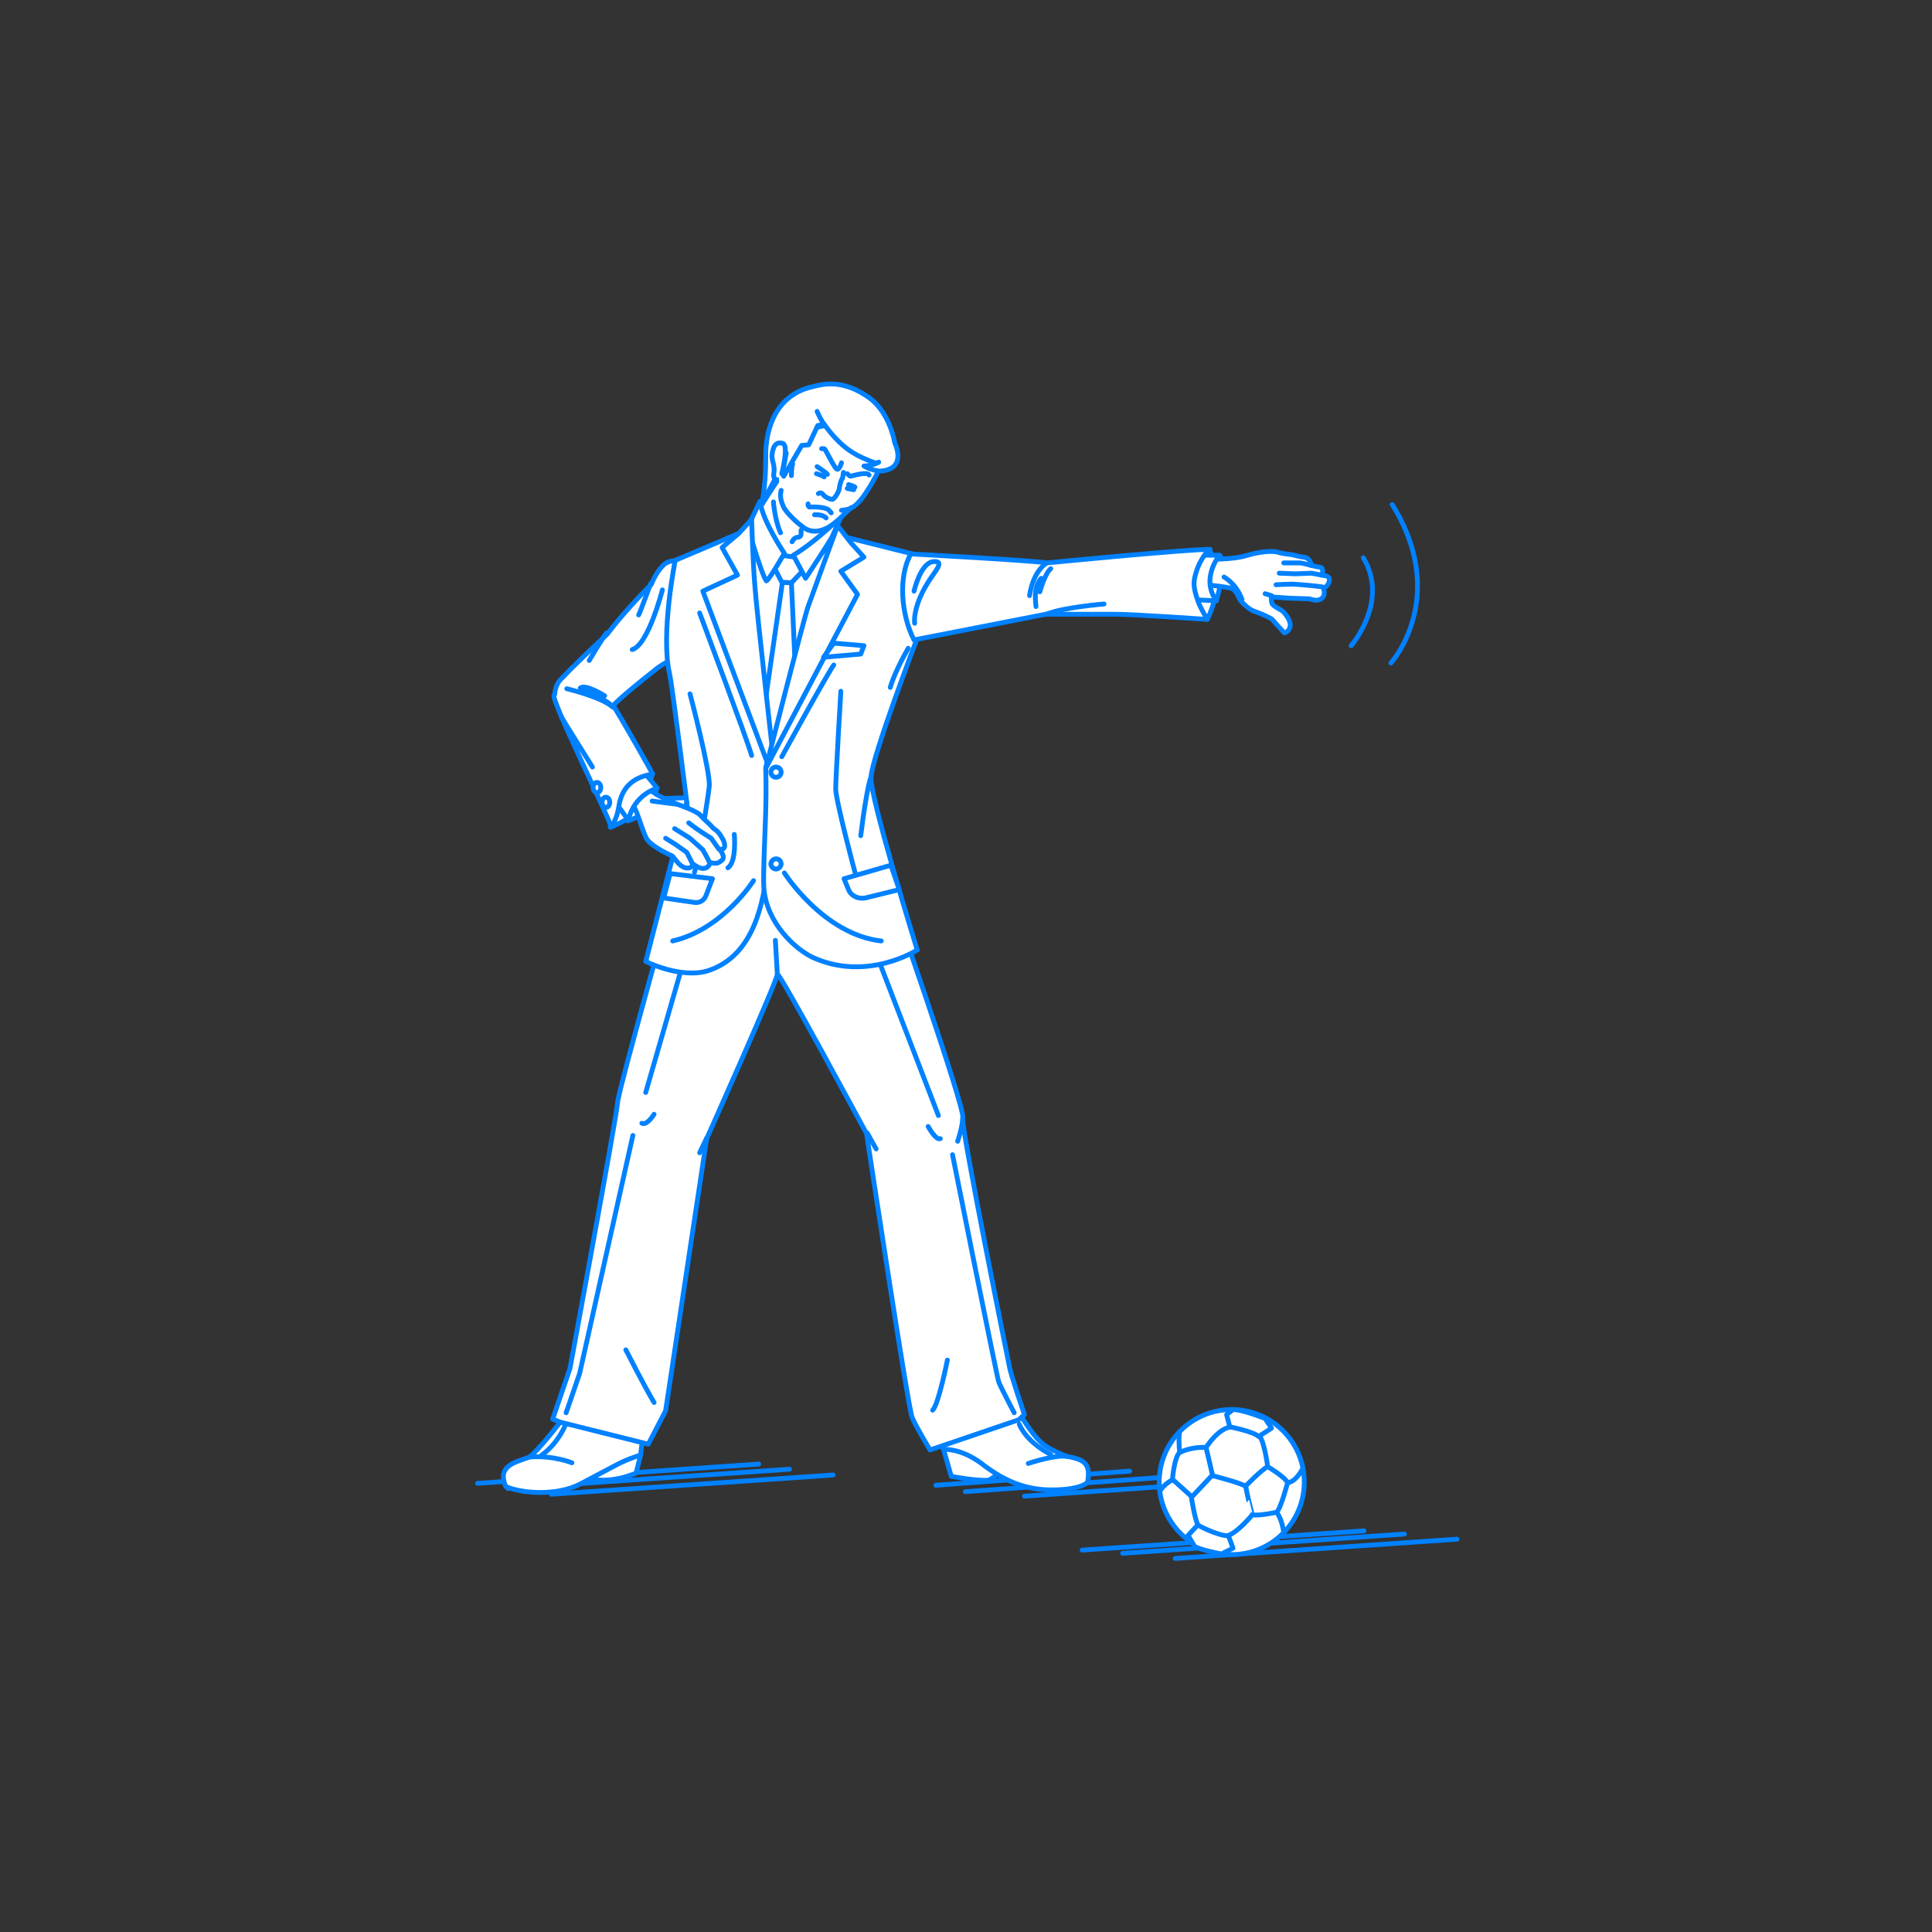 <?xml version="1.0" encoding="utf-8"?>
<!-- Generator: Adobe Illustrator 22.0.1, SVG Export Plug-In . SVG Version: 6.00 Build 0)  -->
<svg version="1.1" id="レイヤー_1" xmlns="http://www.w3.org/2000/svg" xmlns:xlink="http://www.w3.org/1999/xlink" x="0px"
	 y="0px" viewBox="0 0 301 301" style="enable-background:new 0 0 301 301;" xml:space="preserve">
<rect x="0" y="0" width="301" height="301" fill="#333333" stroke="none"/>
<style type="text/css">
	.st0{fill:none;}
	.st1{fill:none;stroke:#0081FF;stroke-width:0.75;stroke-linecap:round;stroke-linejoin:round;stroke-miterlimit:10;}
	.st2{fill:#FFFFFF;stroke:#0081FF;stroke-width:0.75;stroke-linecap:round;stroke-linejoin:round;stroke-miterlimit:10;}
</style>
<g id="guide">
</g>
<rect y="1" class="st0" width="300" height="300"/>
<g>
	<g>
		<line class="st1" x1="183.1" y1="242.8" x2="227" y2="239.8"/>
		<line class="st1" x1="174.9" y1="242" x2="218.8" y2="239"/>
		<line class="st1" x1="168.6" y1="241.5" x2="212.5" y2="238.5"/>
	</g>
	<g>
		<line class="st1" x1="85.9" y1="232.8" x2="129.8" y2="229.8"/>
		<line class="st1" x1="79.1" y1="231.9" x2="123" y2="228.9"/>
		<line class="st1" x1="74.4" y1="231.1" x2="118.2" y2="228.1"/>
	</g>
	<g>
		<line class="st1" x1="159.6" y1="233.1" x2="189.9" y2="231"/>
		<line class="st1" x1="150.4" y1="232.4" x2="180.6" y2="230.2"/>
		<line class="st1" x1="145.8" y1="231.4" x2="176" y2="229.2"/>
	</g>
	<g>
		<g>
			<path class="st2" d="M147,225.8l1.2,4.2c0,0,4,0.8,5.9,0.6l4.1-2.7c0,0-6.4-4.1-7.3-4.1S147,225.8,147,225.8z"/>
			<path class="st2" d="M157.2,217.3c0,0,3.2,6.3,5.6,7.9c1.2,0.8,2.4,1.3,3.4,1.7c1.8,0.3,2.6,0.7,3,1.3c0.7,1,0.2,2.8,0.2,2.8
				s-1.3,1.3-6.5,1.1c-3.8-0.2-6.9-1.7-10-4.1c-3.2-2.4-5.9-2.2-5.9-2.2s-2-3.1-0.7-7c1.3-3.9,0.7-7,0.7-9.5c0-2.5-1-8.2-1-8.2
				l7-0.3C153,200.8,156.5,215.3,157.2,217.3z"/>
			<path class="st2" d="M99.8,226.7l-0.7,2.8c0,0-4.8,2.2-8.4,0.4c0,0,2.7-2,3.9-3S99.8,226.7,99.8,226.7z"/>
			<path class="st2" d="M89.7,218.3c0,0-4.6,6.5-7.2,8.7c-2.2,0.8-3.2,1-3.9,2.2c-0.5,1,0.2,2.4,0.2,2.4c2.5,1.1,8,1.5,11.6-0.4
				s3.4-1.8,5.5-2.9c1.8-1,3.9-1.6,3.9-1.6s1.2-9.7,1.3-15c0.2-5.3-0.2-10.1-0.2-10.1l-4.4-0.6L89.7,218.3z"/>
			<path class="st2" d="M96.2,171.9c0,1.3-7.4,41.3-7.4,41.3l-2.7,7.9l1.3,0.5L101,225l2.7-5.2l6.4-42.4c0,0,11-24.6,11-25.6
				c0-1,13.9,24.8,13.9,24.8s6.5,42.9,7.1,44.2c0.5,1.3,2.8,5.1,2.8,5.1l13.8-4.7l0.9-0.8c0,0-2.1-6.2-2.3-7.3
				c-0.2-1-7.7-38-7.3-38.9c0.5-1.3-11.7-36.1-11.7-36.1l-2.6-7.5l-28.3-0.3C107.5,130.3,96.2,170.1,96.2,171.9z"/>
			<polyline class="st1" points="98.6,176.9 90.3,214 88.2,220.1 			"/>
			<path class="st2" d="M88,222.2c0,0-1.1,2.7-3.6,4.5"/>
			<path class="st2" d="M97.5,210.3c0,0,3,5.9,4.4,8.2"/>
			<path class="st1" d="M148.4,179.9c0,0,6.9,34.6,7.2,35.4c0.3,0.8,2.4,4.8,2.4,4.8"/>
			<path class="st2" d="M147.6,211.9c0,0-1.4,7-2.3,7.8"/>
			<path class="st1" d="M163.7,226.6c0,0-3.6-1.7-4.9-4.7"/>
			<line class="st2" x1="120.8" y1="146.5" x2="121.1" y2="151.7"/>
			<line class="st1" x1="109" y1="179.6" x2="110.1" y2="177.3"/>
			<line class="st1" x1="100.6" y1="170.2" x2="106" y2="151.5"/>
			<path class="st1" d="M101.9,173.6c0,0-1.1,1.8-1.9,1.4"/>
			<line class="st1" x1="136.5" y1="179" x2="135.1" y2="176.5"/>
			<line class="st1" x1="146.2" y1="173.8" x2="137.2" y2="150.4"/>
			<path class="st1" d="M144.6,175.5c0,0,1.2,2.2,1.9,1.9"/>
			<path class="st1" d="M149.2,177.8c0,0,0.8-2.4,0.8-3.7"/>
		</g>
		<path class="st2" d="M122.1,73.4c0,0-5,7.4-5.1,8.3c0,0,5.2,6.7,5.4,7s6.9-5.1,6.9-5.1s1.7-3.8,2-4.4S122.1,73.4,122.1,73.4z"/>
		<path class="st2" d="M117.8,82.9l4.1,5.4l8.9-3.3l-9.3,28.6l-6.8-0.8C114.8,112.8,115.9,84.2,117.8,82.9z"/>
		<path class="st2" d="M123.3,90.8c0,0,1.5,32.8,1.5,33.9c0,1-3.1,3.9-3.1,3.9l-4.7-3.9l4.9-34L123.3,90.8z"/>
		<polygon class="st2" points="120.6,88.4 121.8,90.7 123.3,90.8 125,89 123.9,86.8 121.6,86.5 		"/>
		<path class="st2" d="M131.1,80.4c0,0-3.7,3.8-7.5,6.1l1.9,3.6c0,0,4.1-6.2,4.2-6.6L131.1,80.4z"/>
		<path class="st2" d="M122.2,86.2c0,0-3.4-5-3.8-8.1l-1.9,4c0,0,2.2,7.6,2.9,8.4C119.8,90.4,122.2,86.2,122.2,86.2z"/>
		<path class="st2" d="M124.8,82.6c0,0.5,0.1,1.1-0.5,1.1s-0.9,0.7-0.9,0.7"/>
		<path class="st2" d="M120.5,78.2c0,0,0.2,2.8,1.1,4.8"/>
		<g>
			<path class="st2" d="M95.5,110.1c-0.2-0.3,4.1-3.8,6.9-6c1.3-1,3.5-1.9,3.5-1.9s-2-8.3-0.7-14.8c0,0-1-0.2-1.9,0.7
				c-0.6,0.6-1.3,1.6-1.8,2.9c-1.8,1.8-4.8,5-6.9,7.8c-2.9,2.7-5.7,5.4-7.2,7c-1,1-1,2.5-1,2.7"/>
		</g>
		<g>
			<circle class="st2" cx="191.9" cy="230.9" r="11.3"/>
			<path class="st2" d="M194.1,231.5c0,0,2.4-2.5,3.4-3c0,0,2.7,1.6,3.1,2.5c0,0-1,3.9-1.7,4.6c0,0-2.7,0.6-3.8,0.4
				C195.1,236,194.1,232.2,194.1,231.5z"/>
			<path class="st2" d="M191.1,220.4l0.5,1.9c0,0,3.6,0.7,4.5,1.5l2-1.3l-1-1.5c0,0-3.5-1.4-5-1.4L191.1,220.4z"/>
			<path class="st2" d="M183.8,226.3c0,0,1.6-0.9,4.1-0.8l1,4.3l-3.2,3.4l-3-2.7C182.6,230.6,183,226.8,183.8,226.3z"/>
			<path class="st2" d="M186.6,237.6c0,0,2.9,1.6,4.8,1.7l0.7,1.9l-1.8,0.9c0,0-3.3-0.6-4.2-1.2l-1-1.7L186.6,237.6z"/>
			<path class="st2" d="M185.6,233.2c0,0,0.5,3.3,1,4.3"/>
			<path class="st2" d="M195.1,236c0,0-2.1,2.6-3.7,3.2"/>
			<path class="st2" d="M200,238.8c0,0-0.2-2-1.1-3.2"/>
			<path class="st2" d="M203,228.7c0,0-0.9,2-2.3,2.3"/>
			<path class="st2" d="M197.5,228.5c0,0-0.5-3.9-1.3-4.8"/>
			<path class="st2" d="M187.9,225.5c0.7-1,2-2.8,3.8-3.2"/>
			<path class="st2" d="M183.8,226.3c-0.1-0.6-0.2-2.7,0-3.3"/>
			<path class="st1" d="M182.6,230.6c0,0-1.1,0.5-1.9,1.7"/>
			<path class="st2" d="M188.9,229.9c0,0,4.7,1.2,5.2,1.7"/>
		</g>
		<path class="st2" d="M103.4,124.4c0,0,2.8-0.1,3.1-0.1c0.4-0.1,3.2,0.2,3.1,0c-0.1-0.6,0.6,1.3-0.9,1.8c-0.5,0.2-4-0.1-4-0.1
			S102.6,126.7,103.4,124.4z"/>
		<path class="st2" d="M121,122.7c0,0-0.8,10.6-1.5,13.8c-0.7,3-1.5,12.4-9.4,14.8c-2.5,0.7-6.1,0.1-9.5-1.5L107,125
			c0,0-2.3-18.5-2.7-20.1c-1.4-6.2,0.9-17.6,0.9-17.6l9.9-4.2l1.9,16.3L121,122.7z"/>
		<path class="st2" d="M117.1,80.9c0,0,0.2,6.8,0.5,10.3c0.2,3.3,3.4,31.5,3.4,31.5l-11.5-30.6l5.4-2.5l-2.4-4.3l2.6-2.2L117.1,80.9
			z"/>
		<path class="st2" d="M119.3,119.6c0,0,0.1,3.3,0,6.7c-0.2,5.6-0.4,9.8-0.3,12c0.4,5.5,4.9,9.6,7.7,10.9c8.5,3.8,16.2-1.2,16.2-1.2
			s-7.4-23.9-7.2-26.9c0.1-3,7.1-21.4,7.1-21.4l-0.6-13.4L131,83.5c0,0-4.4,11.8-4.6,12.2C126.1,96.1,119.3,119.6,119.3,119.6z"/>
		<path class="st2" d="M130.5,81.9c0,0-4,10.9-4.6,12.6c-0.6,1.6-6.6,25.2-6.6,25.2l14.3-27.1l-2.6-3.6l3.6-2.2l-2-2.2L130.5,81.9z"
			/>
		<polygon class="st2" points="134.6,100.6 129.9,100.2 128.3,102.4 134.1,101.9 		"/>
		<path class="st2" d="M134.1,130.2c0.4-3.4,1.2-8.4,1.6-9.1"/>
		<path class="st2" d="M131,107.7c0,0-0.8,13.4-0.8,15.2s3,13,3,13"/>
		<path class="st2" d="M121.7,134.6c0,0.4-0.4,0.8-0.8,0.8c-0.4,0-0.8-0.4-0.8-0.8c0-0.4,0.4-0.8,0.8-0.8
			C121.4,133.8,121.7,134.2,121.7,134.6z"/>
		<circle class="st2" cx="120.9" cy="120.3" r="0.8"/>
		<path class="st2" d="M121.8,117.9c0,0,7.3-13.3,8.1-14.3"/>
		<path class="st2" d="M109,95.5c0,0,7.5,20,8.1,22.2"/>
		<path class="st2" d="M108,131.9c0,0-0.9-5.5-1-6.9"/>
		<path class="st2" d="M122.2,136c0,0,6.1,9.6,15.1,10.6"/>
		<path class="st2" d="M117.4,137.2c0,0-4.8,7.6-12.6,9.4"/>
		<path class="st1" d="M108.2,135.9c0.6-1.9,2.2-12.2,2.3-13.4c0.2-2.3-3-14.4-3-14.4"/>
		<g>
			<path class="st1" d="M216.7,103.3c0,0,9.2-10.2,0.2-24.7"/>
			<path class="st1" d="M210.5,100.6c0,0,6-6.9,1.9-13.7"/>
		</g>
		<path class="st1" d="M114.4,130c0,0,0.4,4.3-1,5.2"/>
		<path class="st2" d="M141.5,101c0,0-2.1,3.6-2.8,6.1"/>
		<path class="st2" d="M101.6,120.7c0,0-1,4.7-2.6,6c-1.6,1.3-3.9,2.2-3.9,2.2s0-3.6,1.3-5.7C97.7,121.1,101.6,120.7,101.6,120.7z"
			/>
		<g>
			<path class="st2" d="M102.3,122.8c0,0-0.2,2.6-1.6,3.6c-1.3,1-2.9,1.5-2.9,1.5s-1.1-1.9,0.3-3.6
				C99.6,122.6,102.3,122.8,102.3,122.8z"/>
			<g>
				<path class="st2" d="M100.1,122.1c0,0,1.5,1.3,2.4,1.8c0.9,0.5,3,1.4,3,1.4s3,1,3.6,1.7c0.4,0.5,1.3,1.2,2.1,2.1
					c0.9,0.5,1.3,1.5,1.5,1.8c0.7,1.7-0.6,1.4-0.6,1.4s1,1.2,0.4,1.7c-0.6,0.5-0.8,0.6-1.8,0.4c-0.6,1.4-1.8,0.9-2.6,0.3
					c-0.2,0.2-0.6,0.7-1.3,0.5c-0.9-0.2-1.5-1.2-2-1.8c-1.1-0.5-3.5-1.7-4.1-2.8c-0.5-1-1-2.7-1.5-4c-0.6-1.5-1.5-2.5-1.5-2.5
					L100.1,122.1z"/>
				<path class="st1" d="M101.6,124.8c0,0,2.9,0.4,3.9,0.5"/>
				<path class="st1" d="M107.3,128.2c0,0,1.3,1,1.5,1.1c0.1,0.1,2,1.3,2,1.3l1.2,1.7"/>
				<path class="st1" d="M105.1,129.1l2.4,1.5l2,1.8c0,0,0.9,1.6,1.1,2.1"/>
				<polyline class="st1" points="103.7,130.6 105.3,131.6 107,132.8 108,134.8 				"/>
			</g>
			<path class="st2" d="M100.5,120.5l1.9,2.3c0,0-3.6,0.9-4.5,5l-2.3-3.2C95.6,124.7,97.8,120.4,100.5,120.5z"/>
		</g>
		<g>
			<path class="st1" d="M94.2,108.4c0,0-3-1.9-3.8-1.2c0,0,4.7,2.1,5,2.9"/>
			<path class="st2" d="M86.3,108.3c-0.4,0.9,8.6,19.1,8.9,20.5c0,0,0.9-1,1.2-3.1c0.4-2.7,1.9-4.6,5.3-5.1c0,0-3.3-6-6.1-10.6"/>
			<ellipse class="st2" cx="94.4" cy="125" rx="0.6" ry="0.8"/>
			<ellipse class="st2" cx="93" cy="122.7" rx="0.6" ry="0.8"/>
			<path class="st2" d="M87.5,111.8c0,0,4.4,7.1,4.8,7.7"/>
			<path class="st1" d="M88.3,107.3c0,0,5.5,1.3,7.2,2.9"/>
		</g>
		<path class="st2" d="M121.1,73.5c0-0.5,3.2-5.7,4.8-6.4c1.5-0.7,4.5-1.5,6.6-0.1s5,4.7,4.4,6.3c0,0-2.4,5-4.2,5.8
			c-0.8,0.4-2.6,2.9-4.7,3.5c-1.3,0.4-2.3,0-2.9-0.5c-1-0.7-2.8-2.4-3.1-3.3c-0.1-0.3-0.6-1.2-0.3-2.4"/>
		<path class="st2" d="M135,71.6c-1.9-0.8-4-1.9-6.6-5.5l-1,0.2l-1.4,3l-1.1,0.1l-2.8,4.8l-0.2-0.5l0.6-3.1l-1,2.6l-2.9,5.5
			c0,0,0.7-2.4,0.7-7.4c-0.1-4.5,1.6-9.9,7.5-11.1c1.2-0.3,4.5-1.3,8.8,1.9c3.1,2.4,3.8,6.9,3.8,6.9s2.1,4.2-2.4,4.4
			c-1.5-0.2-2.4-0.8-2.4-0.8s1.3,0,2.3-0.6C136.7,72.1,136.9,72.4,135,71.6z"/>
		<path class="st2" d="M121.8,73.8c0,0,1.1-4.3,0.2-4.7c-0.8-0.3-1.4,0.1-1.6,1.1c-0.4,1.4,0.3,1.9,0.2,3.2c0,0.3-0.3,1.2,0.4,1.3"
			/>
		<path class="st1" d="M126.9,80.2c0,0,1.3-0.1,1.8,0.5"/>
		<path class="st2" d="M132,73.8c0,0,0.4,0.4,0.5,0.4s2.6-0.8,2.9-0.2"/>
		<path class="st2" d="M123.3,74.1c0,0,0-1.5,0.2-1.8"/>
		<path class="st2" d="M127.3,64.1c0,0,0.6,1.4,1.1,2"/>
		<g>
			<path class="st1" d="M127.3,72.7c0,0,1.4,0.9,1.6,1.2"/>
			<path class="st1" d="M127.2,73.8c0,0,1,0.3,1.2,0.5"/>
		</g>
		<g>
			<path class="st1" d="M132.2,75.5c0,0,0.8,0.2,1,0.4"/>
			<line class="st1" x1="132" y1="76.1" x2="133" y2="76.3"/>
		</g>
		<path class="st1" d="M131.1,79.5c0,0,1.3-0.1,1.5-0.4"/>
		<path class="st1" d="M127.5,76.9c0,0,0.4-0.3,0.7,0.1c0.3,0.5,1.2,0.8,1.5,0.8c0.3-0.1,1.1-1.2,1.1-2c0-0.1,0.3-1.2,0.4-1.2
			s0.2-1,0.2-1"/>
		<g>
			<path class="st2" d="M188.5,85.6c0,0,0.9,3.1,1,5.5c0.1,2.4-1.4,5.4-1.4,5.4s-4.3-2-3.8-5.1C184.9,87.4,188.5,85.6,188.5,85.6z"
				/>
			<g>
				<path class="st2" d="M190,86.5c0,0,0.8,0.9,0.6,2.4s-1.1,4.7-1.1,4.7s-1.6-0.4-1.6-2.8C187.8,88.4,190,86.5,190,86.5z"/>
				<g>
					<path class="st2" d="M187.9,87.1c0,0,3.9,0.2,6.5-0.6c1.6-0.5,3.9-0.8,4.9-0.4c0.7,0.2,1.9,0.3,1.9,0.3s1.6,0.4,1.9,0.4
						c1.1,0.1,1.2,1.3,1.2,1.3s1.4,0.3,1.5,0.3c0.2,0,0.5,0.7,0,1.2c0.7,0.1,1.2,0.1,1.3,0.6c0.1,0.8-0.7,1.4-0.9,1.5
						c0,0,0.6,1.5-0.9,1.8c-0.4,0.1-1.3-0.2-1.3-0.2l-3-0.1l-2.9-0.2c0,0-0.1,0.6,0.1,1.1c0.4,0.5,1.4,0.9,1.6,1.1
						c0.4,0.3,1.4,1.6,1.2,2.4c-0.2,0.9-0.9,1-0.9,1s-1.6-1.7-1.8-2s-2.1-1.1-2.7-1.3c-0.7-0.2-1.5-0.8-2.3-1.7
						c-0.3-0.3-0.6-1.8-1.7-2c-2-0.4-4.4-0.5-4.8-0.7C186.4,90.6,186.4,88.3,187.9,87.1z"/>
					<path class="st2" d="M198.8,91.1c0,0,2-0.1,2.6-0.1c0.3,0,2.5,0.2,2.5,0.2s2.2,0.2,2.3,0.3"/>
					<path class="st2" d="M199.3,89.3c0,0,2.4,0.1,2.5,0.1c0.1,0,2.5-0.1,2.5-0.1l1.6,0.3"/>
					<path class="st2" d="M200,87.7c0,0,2.1,0,2.5,0s1.8,0.4,1.8,0.4"/>
					<path class="st1" d="M190.7,89.9c0,0,1.9,1,2.8,3.5"/>
					<line class="st1" x1="197.1" y1="92.5" x2="198.1" y2="92.8"/>
				</g>
				<path class="st2" d="M185.6,86.5l4.4,0c0,0-3,3.6-0.5,7.1l-4.2-0.2C185.3,93.4,182.5,91.4,185.6,86.5z"/>
			</g>
			<g>
				<path class="st2" d="M141.9,86.3c0,0,18.8,1,21.2,1.4c0,0,22.5-2.2,25.4-2.1c-0.4,0.1-1.6,1.8-2.1,3.4c-0.4,1.4-0.7,2.1,0.3,4.8
					c0.4,1.1,1.4,2.7,1.4,2.7s-11.5-0.8-14.3-0.8s-10.9,0-10.9,0l-20.5,4C140.4,95.8,139.9,89.9,141.9,86.3z"/>
				<path class="st1" d="M163.1,87.7c0,0-2.1,1.1-2.7,5.1"/>
				<path class="st1" d="M161.4,94.5c0-0.4-0.5-2.9,0.8-4.4"/>
				<path class="st2" d="M172,94.1c0,0-6.3,0.5-9,1.6"/>
				<path class="st2" d="M142.5,97.1c0,0-0.4-2.4,2.1-6.4c0.9-1.5,2.8-3.4,0.8-3.2s-3,4.6-3,4.6"/>
			</g>
			<path class="st1" d="M162,92.2c0,0,0.8-2.9,1.7-3.6"/>
		</g>
		<path class="st2" d="M99.5,95.8c0.2-0.3,1.6-4.2,1.9-4.9"/>
		<path class="st1" d="M103.2,91.9c0,0-2.2,8.6-4.7,9.3"/>
		<path class="st2" d="M91.8,102.9c0,0,2-3.4,2.7-4.3"/>
		<path class="st2" d="M138.8,134.8l-7.3,2.1l0.7,1.7c0.4,1,1.5,1.5,2.6,1.3l5.3-1.3L138.8,134.8z"/>
		<path class="st2" d="M104.4,136.1l6.6,0.8l-1,2.6c-0.3,0.8-1,1.2-1.8,1.1l-4.8-0.7L104.4,136.1z"/>
		<path class="st1" d="M125.9,78.5c0,0-0.1,0.3,0.2,0.5c0,0,1.5-0.1,2.5,0.2c0.5,0.1,0.7,0.5,0.9,0.7"/>
		<path class="st2" d="M131.1,72.1c0,0-0.3,1.1-0.7,1c-0.4-0.1-1.8-3.2-2-3.2s-0.4,0-0.4,0"/>
		<path class="st2" d="M89.1,227.9c0,0-2.9-1.2-6.6-0.9"/>
		<path class="st2" d="M160.2,228c0,0,4.2-1.4,6-1.1"/>
	</g>
</g>
</svg>
